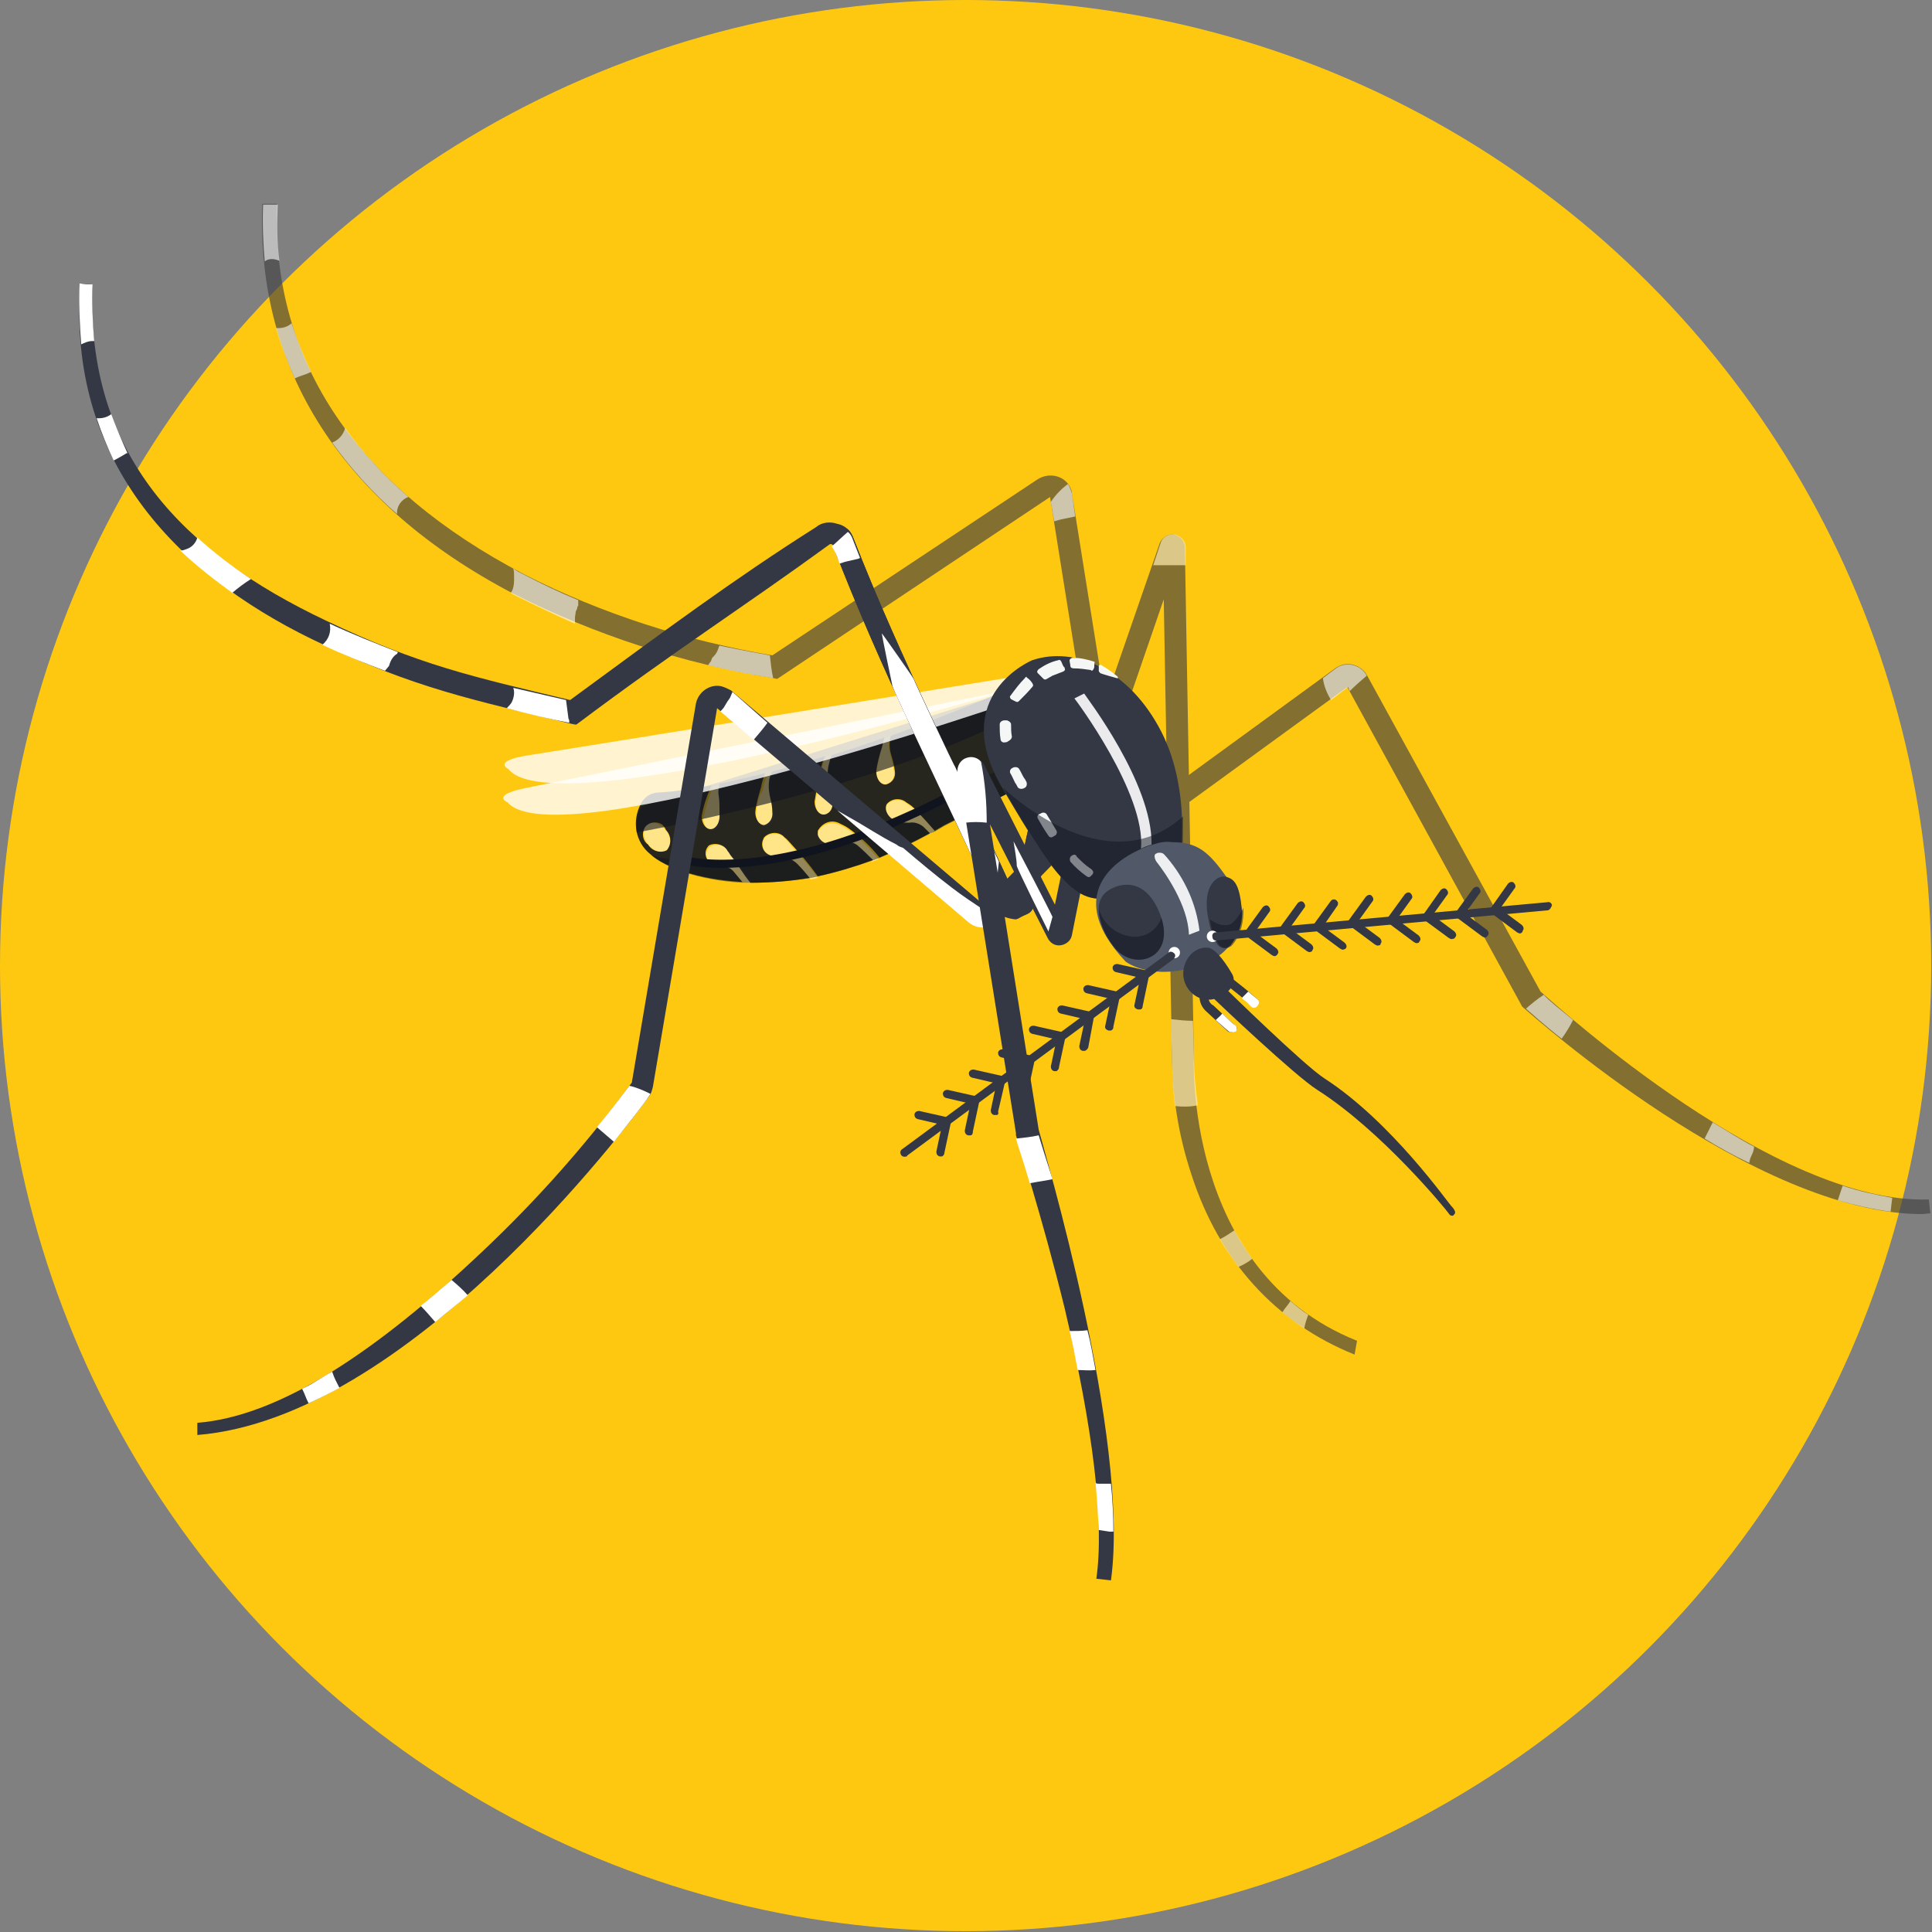 <?xml version="1.0" encoding="utf-8"?>
<!-- Generator: Adobe Illustrator 24.3.0, SVG Export Plug-In . SVG Version: 6.00 Build 0)  -->
<svg version="1.1" id="Layer_1" xmlns="http://www.w3.org/2000/svg" xmlns:xlink="http://www.w3.org/1999/xlink" x="0px" y="0px"
	 viewBox="0 0 237.9 237.9" style="enable-background:new 0 0 237.9 237.9;" xml:space="preserve">
<rect x="0" y="0" width="237.9" height="237.9" fill="#808080" stroke="none"/>
<style type="text/css">
	.st0{fill:#FFC810;}
	.st1{opacity:0.65;}
	.st2{fill:#414042;}
	.st3{opacity:0.71;}
	.st4{fill:#FFFFFF;}
	.st5{opacity:0.5;}
	.st6{opacity:0.9;}
	.st7{fill:#0F141F;}
	.st8{opacity:0.6;}
	.st9{opacity:0.8;}
	.st10{fill:none;stroke:#0F141F;stroke-miterlimit:10;}
	.st11{fill:#333844;}
	.st12{opacity:0.6;fill:#FFFFFF;enable-background:new    ;}
	.st13{opacity:0.95;}
	.st14{fill:#515969;}
</style>
<circle class="st0" cx="118.9" cy="118.9" r="118.9"/>
<g class="st1">
	<path class="st2" d="M95.7,83.6l-0.5-0.1c-11.1-1.8-21.9-5.3-32-10.4c-21-11-31.7-27.6-30.9-48l1.8,0c-0.7,19.6,10.1,35,30.4,45.6
		c9.6,4.9,20,8.2,30.6,10L127.8,59c1.3-0.8,3-0.5,3.8,0.7c0.2,0.3,0.4,0.7,0.4,1.1l3.5,21.9l-2.7,0.4l-3.5-21.9L95.7,83.6z"/>
	<path class="st2" d="M166.8,166.8c-9.7-3.9-16.7-11.6-20.1-22.2c-1.6-4.8-2.4-9.9-2.4-15l-1-55.8L139,86.3l-2.6-0.9l6.4-18.5
		c0.3-0.8,1.2-1.3,2-1c0.6,0.2,1.1,0.8,1.1,1.5l1.1,62.2l0,0c0,0.3-1.4,26.9,20.1,35.5L166.8,166.8z"/>
	<g class="st3">
		<path class="st4" d="M146,69.6v-2.2c0-0.9-0.8-1.6-1.6-1.6c-0.7,0-1.3,0.4-1.5,1.1l-0.9,2.7L146,69.6z"/>
		<path class="st4" d="M144.7,136.2c0.9,0.1,1.9,0.1,2.8-0.1c-0.3-2.1-0.5-4.3-0.5-6.5l0,0l-0.1-3.9c-0.9,0-1.8-0.1-2.7-0.2l0.1,4.1
			C144.3,131.8,144.4,134,144.7,136.2z"/>
		<path class="st4" d="M161.1,161.9c-0.8-0.5-1.5-1.1-2.2-1.7c-0.5,0.8-0.5,0.6-1,1.4c0.9,0.7,1.8,1.4,2.7,2
			C160.7,163,160.9,162.4,161.1,161.9z"/>
		<path class="st4" d="M154.2,155c-0.8-1.1-1.5-2.3-2.2-3.5c-0.6,0.4-1.2,0.8-1.8,1.1c0.7,1.2,1.5,2.3,2.3,3.4
			C153.2,155.7,153.7,155.4,154.2,155z"/>
	</g>
	<path class="st2" d="M236.7,149.5c-20.7,0-47.9-24.4-49.1-25.4l-0.2-0.2l-0.1-0.2l-21.4-39.1l-22.4,16.3l-1.6-2.2l22.5-16.4
		c1.2-0.9,2.8-0.6,3.7,0.5c0.1,0.1,0.1,0.2,0.2,0.3l21.4,39c2.4,2.1,28.9,26.2,47.8,25.6l0.2,1.7L236.7,149.5z"/>
</g>
<g class="st5">
	<ellipse transform="matrix(0.785 -0.62 0.62 0.785 -46.533 72.334)" class="st4" cx="80.9" cy="103.1" rx="1.4" ry="2"/>
</g>
<g class="st5">
	<path class="st4" d="M89.8,104.9c-0.5-0.8-1.5-1.1-2.3-0.7c-0.6,0.4-0.7,1.3-0.2,1.9c0,0.1,0.1,0.1,0.1,0.1
		c0.5,0.4,1.2,0.6,1.8,0.6c0.5,0.1,1,0.3,1.3,0.7l1,1.2c0.4,0,0.7,0,1.1,0c-0.9-1.2-1.7-2.5-2.3-3.2
		C90.1,105.3,89.9,105.1,89.8,104.9z"/>
</g>
<g class="st5">
	<path class="st4" d="M96.6,103.2c-0.6-0.7-1.7-0.7-2.4-0.1c-0.5,0.7-0.3,1.7,0.4,2.2c0.1,0.1,0.2,0.1,0.3,0.2
		c0.5,0.2,1.1,0.3,1.7,0.3c0.7,0,1.3,0.3,1.7,0.8c0.5,0.5,1,1.1,1.5,1.7l0.9-0.2c-1-1.4-2.1-2.7-3.3-4
		C97.1,103.7,96.9,103.5,96.6,103.2z"/>
</g>
<g class="st5">
	<path class="st4" d="M104.5,102.2c-0.4-0.3-0.8-0.5-1.3-0.7c-1-0.4-2.1,0.1-2.5,1c-0.2,0.7,0.3,1.5,1,1.6c0.2,0,0.3,0,0.5,0
		c0.5,0,1.1-0.1,1.6-0.2c0.6-0.1,1.2,0,1.7,0.4c0.7,0.5,1.3,1.1,1.9,1.8l0.8-0.3C107.1,104.5,105.9,103.2,104.5,102.2z"/>
</g>
<g class="st5">
	<path class="st4" d="M111.6,98.9c-0.7-0.6-1.8-0.5-2.4,0.2c-0.4,0.7,0.2,1.8,1.2,2.1c0.5,0.2,1,0.3,1.6,0.2
		c0.6-0.1,1.3,0.1,1.7,0.5c0.3,0.2,0.5,0.5,0.8,0.8l0.6-0.4c-0.7-0.8-1.4-1.6-2.3-2.5C112.5,99.5,112,99.2,111.6,98.9z"/>
</g>
<g class="st5">
	<path class="st4" d="M93.1,100.2c0,0.9,0.5,1.6,1.1,1.6c0.7-0.1,1.2-0.8,1.1-1.5c0,0,0,0,0,0c-0.1-0.7-0.2-1.2-0.2-1.5
		c-0.2-0.7-0.3-1.5-0.2-2.2c0.1-0.4,0.2-0.9,0.4-1.2l-0.9,0.2c-0.2,0.6-0.4,1.2-0.5,1.8C93.4,98.1,93.2,99.1,93.1,100.2z"/>
</g>
<g class="st5">
	<path class="st4" d="M86.6,100.7c0,0.9,0.5,1.6,1.1,1.6s1.1-0.7,1.1-1.6c0-1.1-0.1-1.9-0.1-2.5c0-0.5,0-1,0.1-1.5l-1,0.2
		c0,0.1,0,0.2-0.1,0.3C87.2,98.3,86.9,99.5,86.6,100.7z"/>
</g>
<g class="st5">
	<path class="st4" d="M100.4,98.8c0,0.9,0.5,1.6,1.1,1.6c0.7-0.1,1.2-0.8,1.1-1.5c0,0,0,0,0-0.1c-0.1-0.8-0.8-1.8-0.6-3.3
		c0-0.8,0.2-1.7,0.5-2.5l-0.8,0.2c-0.3,0.6-0.5,1.3-0.6,2C100.8,96.4,100.6,97.6,100.4,98.8z"/>
</g>
<g class="st5">
	<path class="st4" d="M107.9,95c0,0.9,0.5,1.6,1.1,1.6c0.7-0.1,1.2-0.8,1.1-1.5c0,0,0,0,0,0c-0.1-0.7-0.2-1.5-0.5-2.2
		c-0.2-0.7-0.2-1.5,0-2.2l-0.7,0.2c-0.1,0.4-0.2,0.8-0.3,1.2C108.3,93,108.1,94,107.9,95z"/>
</g>
<g class="st6">
	<path class="st7" d="M130.3,94.6l-3.4-10.9c0,0-7.6,3.4-17.2,6.9c-0.2,0.7-0.2,1.5,0,2.2c0.2,0.7,0.4,1.4,0.5,2.2
		c0.1,0.7-0.3,1.4-1.1,1.6c0,0,0,0-0.1,0c-0.6,0-1.1-0.7-1.1-1.6c0.1-1,0.4-2,0.7-3c0.1-0.4,0.2-0.8,0.3-1.2
		c-2.1,0.8-4.3,1.5-6.5,2.2c-0.3,0.8-0.5,1.6-0.5,2.5c-0.2,1.5,0.5,2.5,0.6,3.3c0.1,0.7-0.3,1.4-1,1.5c0,0,0,0-0.1,0
		c-0.6,0-1.1-0.7-1.1-1.6c0.2-1.2,0.4-2.4,0.7-3.6c0.1-0.7,0.3-1.4,0.6-2c-2.2,0.7-4.3,1.3-6.5,1.9c-0.2,0.4-0.4,0.8-0.4,1.2
		c-0.1,0.8,0,1.5,0.2,2.3c0.1,0.4,0.2,0.9,0.2,1.5c0.1,0.7-0.3,1.4-1,1.6c0,0,0,0,0,0c-0.6,0-1.1-0.7-1.1-1.6c0.1-1,0.4-2,0.7-3
		c0.1-0.6,0.3-1.2,0.5-1.8c-1.9,0.5-3.7,0.9-5.6,1.3c-0.1,0.5-0.2,1-0.1,1.5c0.1,0.6,0.1,1.4,0.1,2.5c0,0.9-0.5,1.6-1.1,1.6
		s-1.1-0.7-1.1-1.6c0.2-1.2,0.6-2.4,1.1-3.5c0-0.1,0-0.2,0.1-0.3c-2.2,0.4-4.5,0.8-6.7,0.9c-0.9,0.1-1.6,0.6-2,1.4
		c-1.1,2.1-0.7,4.7,1.2,6.2c1.7,1.5,5.7,3.1,11.3,3.4l-1-1.2c-0.3-0.4-0.8-0.7-1.3-0.7c-0.7,0-1.3-0.2-1.8-0.6
		c-0.5-0.5-0.6-1.3-0.1-1.9c0,0,0.1-0.1,0.1-0.1c0.8-0.4,1.9-0.1,2.3,0.7c0.2,0.2,0.3,0.5,0.5,0.7c0.6,0.7,1.3,2,2.3,3.2
		c2.4,0,4.9-0.2,7.3-0.6c-0.5-0.6-1-1.2-1.5-1.7c-0.5-0.5-1.1-0.8-1.7-0.8c-0.6,0-1.2-0.1-1.7-0.3c-0.8-0.3-1.2-1.2-0.8-2
		c0-0.1,0.1-0.2,0.2-0.3c0.7-0.6,1.8-0.6,2.4,0.1c0.3,0.2,0.5,0.5,0.8,0.8c1.2,1.3,2.3,2.6,3.3,4c2.3-0.5,4.6-1.2,6.8-2
		c-0.6-0.6-1.2-1.2-1.9-1.8c-0.5-0.4-1.1-0.5-1.7-0.4c-0.5,0.1-1.1,0.2-1.6,0.2c-0.7,0.1-1.4-0.4-1.6-1.1c0-0.2,0-0.4,0-0.5
		c0.5-0.9,1.5-1.4,2.5-1c0.4,0.2,0.9,0.4,1.3,0.7c1.4,1,2.7,2.2,3.8,3.6c2.1-0.9,4.2-1.9,6.2-3c-0.3-0.3-0.5-0.5-0.8-0.8
		c-0.5-0.4-1.1-0.6-1.7-0.5c-0.5,0-1.1,0-1.6-0.2c-1-0.3-1.6-1.4-1.2-2.1c0.6-0.7,1.7-0.8,2.4-0.2c0.5,0.3,0.9,0.6,1.2,1
		c0.9,0.9,1.6,1.7,2.3,2.5l1.2-0.7L130.3,94.6z M82.1,104.7c-0.8,0.4-1.8,0.1-2.3-0.7c-0.7-0.5-0.8-1.4-0.4-2.1
		c0.5-0.7,1.4-0.8,2.1-0.4c0.2,0.2,0.4,0.4,0.5,0.7C82.7,102.9,82.7,104,82.1,104.7z"/>
</g>
<g class="st8">
	<path class="st7" d="M79,99.3c-0.5,1-0.7,2.1-0.6,3.2c0,0,29.2-5.1,47.3-14.7l-1.6-2.6L79,99.3z"/>
</g>
<g class="st9">
	<path class="st4" d="M124.7,86.4c0,0-56.2,19.4-62.2,12.4c0,0-2.2-0.9,2.4-1.8s60.2-12.2,60.2-12.2L124.7,86.4z"/>
</g>
<g class="st9">
	<path class="st4" d="M125.2,84.7c0,0-56.9,17.2-62.6,10c0,0-2.1-1,2.5-1.7s60.6-9.8,60.6-9.8L125.2,84.7z"/>
</g>
<g class="st5">
	<g class="st6">
		<path class="st7" d="M115.1,102.4l1.2-0.7l14-7.2c0,0-0.2-2.5-3.4-1.3c-6.7,2.5-20.4,10.1-30.1,12.1c-10.3,2-16.6,0-16.6,0
			c1.7,1.5,5.7,3.1,11.3,3.4h1.1c2.4,0,4.9-0.2,7.3-0.6l0.9-0.2c2.3-0.5,4.6-1.2,6.8-2l0.8-0.3c2.1-0.9,4.2-1.9,6.2-3L115.1,102.4z"
			/>
	</g>
</g>
<path class="st10" d="M83.7,105.8c0,0,11,3.6,32.5-7.4"/>
<g class="st8">
	<path class="st4" d="M33.5,31.9c0.3,0,0.6,0.1,0.9,0.2c-0.3-2.3-0.3-4.6-0.2-6.9l-1.8,0c-0.1,2.3,0,4.7,0.2,7
		C32.8,32,33.1,31.9,33.5,31.9z"/>
	<path class="st4" d="M35.9,39.8c-0.4,0.4-1,0.6-1.6,0.6c-0.1,0-0.2,0-0.3,0c0.6,2.1,1.4,4.2,2.3,6.2c0.8-0.4,1.2-0.4,2-0.8
		C37.4,43.9,36.6,41.9,35.9,39.8z"/>
	<path class="st4" d="M50.3,61.2c-2.9-2.5-5.6-5.4-7.8-8.5c-0.2,0.8-0.8,1.5-1.6,1.8c2.3,3.2,5,6.2,8,8.8
		C48.8,62.4,49.4,61.5,50.3,61.2z"/>
	<path class="st4" d="M70.8,76.3c0-0.1,0-0.2,0-0.3l0.1-0.7c0.1-0.2,0.2-0.4,0.2-0.6l0.1-0.1v-0.4c0-0.1,0-0.2,0-0.3
		c-2.2-0.9-4.5-2-6.8-3.2c-0.4-0.2-0.8-0.4-1.2-0.7l0,0c0.1,0.3,0.1,0.6,0.1,0.9c0,0.2,0,0.4,0,0.6c0,0.5-0.1,1.1-0.4,1.5l0.3,0.2
		c2.6,1.3,5.1,2.5,7.6,3.6C70.8,76.5,70.8,76.4,70.8,76.3z"/>
	<path class="st4" d="M132.4,63.6l-0.4-2.8c-0.1-0.4-0.3-0.9-0.5-1.2c-0.8,0.6-1.5,1.3-2.1,2.2l0.4,2.4
		C130.7,63.9,131.5,63.8,132.4,63.6z"/>
	<path class="st4" d="M88.4,80c-0.1,0.3-0.3,0.6-0.5,0.8c-0.1,0.1-0.1,0.1-0.2,0.2c-0.1,0.2-0.1,0.4-0.3,0.6l-0.2,0.3
		c4.5,1.1,7.5,1.5,8,1.6c-0.2-0.9-0.3-1.9-0.4-2.8c-1.1-0.2-3.3-0.6-6.2-1.2C88.5,79.6,88.5,79.8,88.4,80z"/>
</g>
<path class="st11" d="M124.9,113.2c-1.1-0.2-1.8-0.3-2.4-1.6c-6.7-14.7-14.1-29.2-19.9-44.4c0-0.1-0.1-0.1-0.2-0.2
	c-0.1,0-0.1,0-0.2,0c-11,8-18.8,12.9-31.2,22.2c-2-0.6,1.8,0.5-1.2-0.2c-11.2-2.8-18.6-4.1-31.4-10.3C21.4,70.4,8.3,56.5,9.9,35
	c0.5-0.1,1-0.1,1.5,0c-0.9,21.1,11.4,33.2,28.7,41.4c11.5,5.5,18,6.9,30.1,9.8c12-8.8,20.2-14.9,30.3-21.3c0.7-0.6,1.7-0.7,2.6-0.4
	c1,0.2,1.7,0.9,2,1.8c5.8,14.9,13.2,29.2,19.8,43.8c0.7-3.1,1.3-6.2,2-9.3c0.9,0.2,1.8,0.3,2.7,0.6c-0.6,2.6-1.5,7-2,9.2
	s-0.9,1.7-2.2,2.5C125.2,113.2,125,113.2,124.9,113.2z"/>
<path class="st11" d="M126.9,100.8c-0.7,3.1-1.4,6.2-2,9.3c-6.6-14.6-14-28.9-19.8-43.8c-0.2-0.5-0.4-0.9-0.8-1.2
	c-0.6,0.7-1.1,1.5-1.7,2.2c5.8,15.1,13.2,29.6,19.9,44.2c0.6,1.3,1.2,1.4,2.4,1.6c0.1,0.1,0.3,0.1,0.4,0c1.3-0.8,1.8-0.3,2.2-2.5
	s1.5-6.6,2-9.2C128.7,101.2,127.8,101,126.9,100.8z"/>
<path class="st4" d="M123,106.1c-1.8-3.9-3.6-7.8-5.4-11.7c-0.1,0-5.1-10.7-5.1-10.8s-3.8-5.5-3.9-5.6s1.3,6.5,1.3,6.5
	c0.7,1.9,8.1,17.2,10.7,23c0.3,0.9,1.1,1.5,2,1.5C122.8,108.1,122.9,107.1,123,106.1z"/>
<path class="st4" d="M11.3,42c0.1,0,0.2,0,0.3,0c-0.2-2.3-0.3-4.7-0.2-7c-0.5,0-1.1,0-1.6-0.1c-0.1,2.5,0,5,0.2,7.5
	C10.4,42.2,10.9,42,11.3,42z"/>
<path class="st4" d="M13.7,51c-0.4,0.3-0.9,0.5-1.5,0.5c-0.1,0-0.2,0-0.3,0c0.6,1.8,1.3,3.5,2.1,5.2c0.6-0.3,1.1-0.6,1.6-0.9h0.1
	C15,54.3,14.3,52.6,13.7,51z"/>
<path class="st4" d="M24.3,66.2C24.3,66.2,24.3,66.3,24.3,66.2c-0.2,0.7-0.7,1.2-1.3,1.4c-0.3,0.1-0.5,0.2-0.8,0.2
	c2,1.9,4.2,3.6,6.4,5.2c0.7-0.6,1.5-1.2,2.3-1.7C28.5,69.7,26.3,68,24.3,66.2z"/>
<path class="st4" d="M48.9,80.5l0.1-0.2c-2.8-1.1-5.6-2.2-8.4-3.5c0.2,1-0.1,1.9-0.9,2.6c2.5,1.2,5.1,2.2,7.7,3.2l0.5-0.6
	C48.1,81.3,48.4,80.8,48.9,80.5z"/>
<path class="st4" d="M103.3,69.2L103.3,69.2c0,0.1,0.1,0.1,0.1,0.2l0,0c0,0,0.6-0.2,0.6-0.2l0.4-0.1c0.4-0.1,0.9-0.2,1.3-0.3
	l0.2-0.1c-0.3-0.8-0.6-1.5-0.9-2.3c-0.1-0.3-0.3-0.7-0.6-0.9c-0.7,0.6-1.3,1.2-2,1.8l0,0C102.8,67.8,103.1,68.5,103.3,69.2z"/>
<path class="st4" d="M63,86.5c-0.2,0.3-0.4,0.5-0.6,0.7c2.6,0.7,5.1,1.3,7.7,1.8c0-0.2,0-0.4-0.1-0.5c-0.1-0.8-0.2-1.6-0.3-2.3
	c-2.2-0.5-4.3-1-6.5-1.5C63.4,85.2,63.3,85.9,63,86.5z"/>
<g class="st8">
	<path class="st4" d="M166.2,85.1c0.7-0.7,1.4-1.3,2.1-1.9l0,0c-0.7-1.3-2.3-1.7-3.5-1.1c-0.1,0.1-0.2,0.1-0.3,0.2l-1.6,1.2
		c0.1,0.9,0.5,1.9,1,2.7l2.1-1.6L166.2,85.1z"/>
</g>
<g class="st8">
	<path class="st4" d="M193.7,125.6c-1.7-1.4-3-2.4-3.6-3.1c-0.8,0.5-1.5,1.1-2.2,1.7c0.6,0.5,2.1,1.9,4.4,3.7
		C192.8,127.2,193.3,126.4,193.7,125.6z"/>
</g>
<g class="st8">
	<path class="st4" d="M216,141.2c-1.6-0.8-3.6-2.1-5.1-3c-0.4,0.8-0.6,1.2-1,2c1.8,1.1,3.6,2.1,5.5,3
		C215.5,142.3,215.9,142.2,216,141.2z"/>
</g>
<path class="st12" d="M226.9,146c2,0.7,4,1.1,6.1,1.5l-0.2,1.7c-2.2-0.3-4.4-0.8-6.5-1.4L226.9,146z"/>
<path class="st11" d="M24.3,176.7l0-1.5c10.2-0.8,22.2-8.9,35-21c6.8-6.4,13-13.4,18.5-20.9l7.9-46.7c0.3-1.4,1.7-2.4,3.1-2.1
	c0.4,0.1,0.8,0.3,1.2,0.5l31,26.3l0,0l8.3-8.5l2,1.9l-8.3,8.5c-1,1.1-2.6,1.2-3.7,0.3l-31-26.3l-7.9,46.6c-0.1,0.4-0.2,0.8-0.4,1.1
	C77,139,50.2,174.6,24.3,176.7z"/>
<path class="st4" d="M121.4,112.2c-1.4-0.9-2.9-1.9-4.2-2.9c-2.1-1.6-4-3.2-6-4.9c-0.3-0.1-0.6-0.2-0.8-0.4c-2-1-3.9-2.3-5.9-3.4
	l-1.4-0.8l16.2,13.8c1.1,0.9,2.7,0.8,3.7-0.3l0.2-0.2C122.6,112.8,122,112.5,121.4,112.2z"/>
<path class="st4" d="M53.6,162.8c1.3-1.1,2.7-2.2,4-3.3c-0.6-0.7-1.3-1.3-2-1.9c-1.3,1.1-2.5,2.2-3.8,3.2
	C52.4,161.4,53,162.1,53.6,162.8z"/>
<path class="st4" d="M38,172.8c1.3-0.6,2.5-1.2,3.8-1.9c-0.4-0.8-0.6-1.1-0.9-2c-1.3,0.7-2.5,1.6-3.7,2.1
	C37.6,171.8,37.6,172,38,172.8z"/>
<path class="st4" d="M77.5,133.7c-0.7,0.9-2,2.7-4,5.1c0.7,0.6,1.4,1.2,2.1,1.8c2.2-2.8,3.8-4.8,4.3-5.6c0.1-0.1,0.1-0.2,0.2-0.3
	C79.3,134.3,78.4,133.9,77.5,133.7z"/>
<path class="st4" d="M90.2,85.2c-0.1,0.2-0.2,0.5-0.3,0.7c-0.1,0.2-0.3,0.4-0.4,0.6c-0.1,0.2-0.2,0.3-0.3,0.5
	c-0.1,0.2-0.3,0.4-0.5,0.6l4.1,3.5c0.6-0.7,1.2-1.4,1.7-2.1L90.2,85.2z"/>
<path class="st11" d="M136.8,194.6l-1.8-0.2c1-7-0.4-18.5-3.9-33.3c-2.8-11.4-5.9-20.9-6-21.3v-0.1v-0.2L118,95.2
	c-0.1-0.9,0.5-1.8,1.4-1.9c0.7-0.1,1.5,0.3,1.8,0.9l8.7,17.2l1.1-5.3l2.7,0.5l-1.7,8.5c-0.1,0.7-0.7,1.2-1.4,1.3
	c-0.7,0.1-1.3-0.3-1.6-0.9l-7.1-14l6,37.6C128.5,141.5,139.2,177.1,136.8,194.6z"/>
<path class="st4" d="M129.6,112.9c-0.5-1.1-4-7.8-4.8-9.3c0.1,0.7,0.4,2.2,0.4,3c0,0.3,3.9,8.1,3.9,8.1L129.6,112.9z"/>
<path class="st4" d="M129.6,145.2c-0.8-2.5-1.4-4.4-1.7-5.4c-0.9,0.2-1.8,0.3-2.8,0.4c0.2,0.8,0.9,2.7,1.7,5.5
	C127.8,145.5,128.7,145.4,129.6,145.2z"/>
<path class="st4" d="M120.8,93.8c-0.4-0.5-1.1-0.7-1.7-0.5c-0.8,0.2-1.3,1-1.2,1.9l1,6.1c0.8-0.1,1.7-0.1,2.6,0
	C121.5,98.8,121.3,96.3,120.8,93.8z"/>
<path class="st4" d="M131.7,163.9c0.4,1.6,0.7,3.2,1,4.8c0.9,0,1.3,0.1,2.2,0c-0.3-1.6-0.6-3.4-1-4.9
	C133.2,163.9,132.5,163.9,131.7,163.9z"/>
<path class="st4" d="M136.6,188.6c0.2,0,0.3,0,0.5,0c0-1.9-0.1-3.9-0.3-5.9h-1.5c-0.1,0-0.3,0-0.4-0.1c0.2,2.1,0.3,4,0.4,5.8
	L136.6,188.6z"/>
<path class="st11" d="M127.1,81.3c0,0-10.4,4.3-3.7,15.7c6.7,11.4,9.2,14.9,14.2,13.3c2.7-0.8,5.3-1.9,7.6-3.4c0,0,1.7-9.2-2.2-16.8
	S132.4,79.5,127.1,81.3z"/>
<g class="st13">
	<path class="st4" d="M127.8,100.8c0.4,0.7,0.8,1.4,1.3,2.1c0.1,0.2,0.4,0.3,0.6,0.1c0,0,0,0,0,0c0.1,0,0.1-0.1,0.2-0.1
		c0.2-0.1,0.3-0.4,0.2-0.6c0,0,0,0,0,0l-1.2-2c-0.1-0.2-0.4-0.3-0.6-0.2c-0.1,0,0,0-0.2,0.1C127.7,100.3,127.7,100.6,127.8,100.8
		C127.8,100.8,127.8,100.8,127.8,100.8z"/>
	<path class="st4" d="M124.8,94.5c-0.1,0-0.1,0.1-0.2,0.1c-0.2,0.1-0.3,0.4-0.2,0.6c0,0,0,0,0,0c0.2,0.3,0.4,0.8,0.6,1.2
		c0.1,0.1,0.2,0.3,0.3,0.5c0.1,0.2,0.4,0.3,0.7,0.2l0.2-0.1c0.2-0.1,0.3-0.4,0.2-0.7c-0.1-0.2-0.2-0.4-0.3-0.5
		c-0.2-0.3-0.4-0.8-0.6-1.1C125.4,94.5,125.1,94.4,124.8,94.5C124.8,94.5,124.8,94.5,124.8,94.5z"/>
	<path class="st4" d="M124,88.7c-0.1,0-0.2,0-0.3,0c-0.3,0-0.6,0.2-0.6,0.5c0,0,0,0,0,0c0,0.6,0,1.2,0.1,1.8c0,0.3,0.3,0.5,0.6,0.4
		c0.1,0,0.2,0,0.3-0.1c0.2-0.1,0.5-0.3,0.5-0.6c-0.1-0.5-0.1-1-0.1-1.5C124.5,89,124.3,88.8,124,88.7z"/>
	<path class="st4" d="M130.7,81.5c-0.1-0.2-0.2-0.3-0.4-0.2c-0.5,0.1-1,0.3-1.4,0.5c-0.4,0.2-0.7,0.4-1,0.6
		c-0.1,0.1-0.3,0.3-0.1,0.5s0.5,0.5,0.7,0.7c0.1,0.1,0.3,0.1,0.4,0c0.2-0.1,0.5-0.3,0.7-0.4c0.5-0.2,0.8-0.3,1.3-0.5
		c0.2-0.1,0.3-0.2,0.2-0.4c0,0,0,0,0-0.1C130.9,82.1,130.8,81.7,130.7,81.5z"/>
	<path class="st4" d="M137.6,83.3c-0.6-0.5-1.3-1-2-1.4c-0.1-0.1-0.3,0-0.3,0.1c0,0,0,0.1,0,0.1c0,0.2,0,0.3,0,0.5
		c0,0.1,0.1,0.2,0.2,0.3c0.5,0.2,1.7,0.5,2,0.6S137.6,83.3,137.6,83.3z"/>
	<path class="st4" d="M134.7,82.3c0.1-0.2,0-0.5,0.1-0.8c-0.9-0.3-1.8-0.5-2.7-0.5c-0.2,0-0.4,0.2-0.4,0.3c0,0,0,0,0,0
		c0,0.2,0.1,0.5,0.1,0.7c0,0.2,0.2,0.3,0.4,0.3c0.7,0,1.4,0.1,2.1,0.2C134.5,82.7,134.6,82.5,134.7,82.3z"/>
	<path class="st4" d="M126.2,83.5c-0.7,0.7-1.2,1.4-1.8,2.2c-0.1,0.1,0,0.3,0.1,0.4c0,0,0,0,0,0l0.6,0.3c0.2,0.1,0.3,0,0.4-0.1
		c0.6-0.6,1.1-1.1,1.6-1.7c0.2-0.2,0.1-0.3,0-0.5c-0.2-0.3-0.4-0.5-0.7-0.7C126.5,83.3,126.3,83.3,126.2,83.5
		C126.2,83.5,126.2,83.5,126.2,83.5z"/>
	<path class="st4" d="M132.1,105.3c-0.2,0.1,0,0-0.2,0.1c-0.2,0.2-0.2,0.5-0.1,0.7c0.6,0.7,1.3,1.3,2,1.8c0.3,0.2,0.4,0.1,0.6-0.1
		c0.1-0.1,0.2-0.2,0.2-0.3c0.1-0.2-0.2-0.5-0.4-0.6c-0.6-0.4-1.1-0.9-1.6-1.4C132.5,105.2,132.2,105.2,132.1,105.3z"/>
</g>
<g class="st6">
	<path class="st4" d="M140.5,104.5c0.4-0.2,0.9-0.4,1.3-0.5c0.1-7.6-8-18.1-8.3-18.6l-1.2,0.6C132.4,86.1,141.1,97.7,140.5,104.5z"
		/>
</g>
<g class="st5">
	<path class="st7" d="M145.3,106.9c-2.4,1.5-4.9,2.7-7.6,3.4c-5.1,1.6-7.5-1.8-14.2-13.3c0,0,12.6,12.2,22.2,3.5
		C145.6,100.5,145.8,106,145.3,106.9z"/>
</g>
<path class="st14" d="M142.3,103.9c-4,1.1-12,5.7-3.7,14.5c0,0,3,2.4,8.8,0.6s6.4-7,3.7-10.9c-2.3-3.3-3.7-4.4-6.8-4.4
	C143.6,103.6,142.9,103.7,142.3,103.9z"/>
<g class="st6">
	<path class="st4" d="M143.7,105.6c-0.3-0.3-0.4-0.6-0.9-0.6c-0.1,0-0.3,0-0.4,0.1c-0.4,0.1-0.2,0.7,0,1c1.1,1.4,3.9,5.4,4,9
		l1.3-0.5C147.3,111.3,145.9,108.2,143.7,105.6z"/>
</g>
<path class="st11" d="M136.4,109.7c1.6-1.1,4.9-1.7,6.6,3.3c1.7,5.2-3.6,6.7-5.9,3.5S134.8,110.8,136.4,109.7z"/>
<path class="st11" d="M151.1,108c-1-0.4-3.2,0.8-2.3,5.2c0.2,1.1,0.5,2.1,1.1,3.1c0.4,0.5,1,0.6,1.5,0.2c0.1-0.1,0.2-0.1,0.2-0.2
	c1-1.3,1.5-2.9,1.3-4.5C152.6,108.9,152,108.3,151.1,108z"/>
<g class="st5">
	<path class="st7" d="M143,113c1.7,5.2-3.6,6.7-5.9,3.5c-1.1-1.3-1.7-2.9-1.8-4.6c0.5,1.8,2,3.1,3.9,3.4
		C140.8,115.6,142.5,114.6,143,113z"/>
</g>
<g class="st5">
	<path class="st7" d="M153.1,111.8c0.1,1.6-0.3,3.3-1.3,4.5c-0.4,0.5-1,0.6-1.5,0.2c-0.1-0.1-0.2-0.1-0.2-0.2c-0.6-0.9-1-2-1.1-3.1
		c0.6,0.5,1.4,0.8,2.2,0.7C152.1,113.8,153.1,111.8,153.1,111.8z"/>
</g>
<path class="st11" d="M151.7,119.9c0.9,1.5-1.2,3.2-2.9,3.2c-1.7,0-3.1-1.5-3.1-3.2c0,0,0,0,0,0c0-1.8,1.4-3.4,3.1-3.2
	C149.5,116.8,150.6,118,151.7,119.9z"/>
<path class="st11" d="M151.6,127.1c-0.1,0-0.3,0-0.4-0.1c0,0-1-0.9-2.6-2.4c-0.6-0.5-0.9-1.2-0.9-1.9c0-0.7,0.4-1.3,0.9-1.7
	c0.3-0.2,0.6-0.1,0.8,0.2c0.1,0.2,0.1,0.5-0.1,0.7c-0.3,0.2-0.4,0.6-0.5,0.9c0,0.4,0.2,0.8,0.6,1c1.6,1.5,2.6,2.4,2.6,2.4
	c0.3,0.1,0.4,0.5,0.2,0.7C152.1,127.1,151.9,127.2,151.6,127.1L151.6,127.1z"/>
<path class="st11" d="M178.8,149.7c-0.2,0-0.3-0.1-0.5-0.4s-8.1-10-16.1-15.1c-2.7-1.7-12.3-10.8-12.7-11.2c-0.3-0.3-0.3-0.8,0-1.2
	c0.4-0.4,0.9-0.4,1.4-0.1c0.1,0.1,9.7,9.5,12.2,11.1c8.2,5.3,15.2,15.3,15.6,15.7s0.6,0.8,0.4,1S179,149.7,178.8,149.7z"/>
<path class="st11" d="M154.5,124c-0.1,0-0.3-0.1-0.4-0.2c0,0-1-0.9-3.2-2.6c-0.2-0.2-0.3-0.5-0.1-0.8c0,0,0,0,0,0
	c0.2-0.2,0.5-0.3,0.7-0.1c0,0,0,0,0,0c2.3,1.8,3.3,2.7,3.3,2.7c0.2,0.2,0.2,0.6,0,0.8c0,0,0,0,0,0C154.7,123.9,154.6,124,154.5,124z
	"/>
<circle class="st4" cx="144.6" cy="117.3" r="0.7"/>
<circle class="st4" cx="149.3" cy="115.3" r="0.7"/>
<path class="st4" d="M152,126.2c0,0-0.6-0.5-1.5-1.4c-0.2,0.3-0.5,0.5-0.8,0.8c1,0.9,1.6,1.4,1.6,1.4c0.1,0.1,0.2,0.1,0.4,0.1
	c0.3,0.1,0.6-0.1,0.6-0.4C152.3,126.5,152.2,126.2,152,126.2L152,126.2z"/>
<path class="st4" d="M154.8,123c0,0-0.4-0.3-1.1-0.9c-0.3,0.3-0.5,0.5-0.8,0.8c0.8,0.6,1.1,1,1.1,1c0.1,0.1,0.2,0.2,0.4,0.2
	c0.2,0,0.3-0.1,0.4-0.2C155.1,123.6,155.1,123.3,154.8,123C154.9,123,154.9,123,154.8,123z"/>
<path class="st11" d="M111.6,142.4c-0.3,0.1-0.6,0-0.7-0.3c-0.1-0.2,0-0.5,0.2-0.6l32.8-24.2c0.2-0.2,0.5-0.1,0.7,0.1
	c0.2,0.2,0.1,0.5-0.1,0.7l-32.8,24.2C111.7,142.4,111.7,142.4,111.6,142.4z"/>
<path class="st11" d="M140.4,124.3c-0.1,0-0.2,0-0.3,0c-0.3-0.1-0.5-0.3-0.4-0.6l0.7-3.3l-3-0.7c-0.3-0.1-0.4-0.3-0.4-0.6
	c0,0,0,0,0,0c0.1-0.3,0.3-0.4,0.6-0.4c0,0,0,0,0,0l4,0.9l-0.9,4.3C140.7,124.2,140.5,124.3,140.4,124.3z"/>
<path class="st11" d="M136.8,126.9c-0.1,0-0.2,0-0.3,0c-0.3-0.1-0.5-0.3-0.4-0.6c0,0,0,0,0,0l0.7-3.3l-3-0.7
	c-0.3-0.1-0.4-0.3-0.4-0.6c0.1-0.3,0.3-0.4,0.6-0.4c0,0,0,0,0,0l4,0.9l-0.9,4.2C137.1,126.7,137,126.8,136.8,126.9z"/>
<path class="st11" d="M133.6,129.4c-0.1,0-0.2,0-0.3,0c-0.3-0.1-0.4-0.3-0.4-0.6l0.7-3.3l-3-0.7c-0.3-0.1-0.4-0.3-0.4-0.6
	c0,0,0,0,0,0c0.1-0.3,0.3-0.4,0.6-0.4l4,0.9L134,129C133.9,129.2,133.8,129.3,133.6,129.4z"/>
<path class="st11" d="M130.1,131.9c-0.1,0-0.2,0-0.3,0c-0.3-0.1-0.4-0.3-0.4-0.6c0,0,0,0,0,0l0.7-3.3l-3-0.7
	c-0.3-0.1-0.4-0.3-0.4-0.6c0.1-0.3,0.3-0.4,0.6-0.4l4,0.9l-0.9,4.2C130.4,131.7,130.2,131.8,130.1,131.9z"/>
<path class="st11" d="M126.3,134.8c-0.1,0-0.2,0-0.3,0c-0.3-0.1-0.5-0.3-0.4-0.6l0.7-3.3l-3-0.7c-0.3-0.1-0.4-0.3-0.4-0.6
	c0,0,0,0,0,0c0.1-0.3,0.3-0.4,0.6-0.4l4,0.9l-0.9,4.2C126.6,134.6,126.5,134.8,126.3,134.8z"/>
<path class="st11" d="M122.7,137.3c-0.1,0-0.2,0-0.3,0c-0.3-0.1-0.4-0.3-0.4-0.6c0,0,0,0,0,0l0.7-3.3l-3-0.7
	c-0.3-0.1-0.4-0.3-0.4-0.6c0.1-0.3,0.3-0.4,0.6-0.4l0,0l4,0.9l-1,4.3C123,137.1,122.9,137.3,122.7,137.3z"/>
<path class="st11" d="M119.5,139.8c-0.1,0-0.2,0-0.3,0c-0.3-0.1-0.4-0.3-0.4-0.6l0.7-3.3l-3-0.7c-0.3-0.1-0.4-0.3-0.4-0.6
	c0.1-0.3,0.3-0.4,0.6-0.4l0,0l4,0.9l-0.9,4.2C119.8,139.6,119.7,139.8,119.5,139.8z"/>
<path class="st11" d="M116,142.4c-0.1,0-0.2,0-0.3,0c-0.3-0.1-0.4-0.3-0.4-0.6l0.7-3.3l-3-0.7c-0.3-0.1-0.4-0.3-0.4-0.6
	c0.1-0.3,0.3-0.4,0.6-0.4l0,0l4,0.9l-0.9,4.2C116.3,142.1,116.2,142.3,116,142.4z"/>
<path class="st11" d="M190.6,112.1c0,0-0.1,0-0.1,0l-40.6,3.7c-0.3,0.1-0.6-0.1-0.6-0.4c-0.1-0.3,0.1-0.6,0.4-0.6c0.1,0,0.1,0,0.2,0
	l40.6-3.7c0.3-0.1,0.6,0.1,0.6,0.4C191,111.7,190.9,112,190.6,112.1L190.6,112.1L190.6,112.1z"/>
<path class="st11" d="M157.1,117.7c-0.2,0.1-0.3,0-0.5-0.1l-3.5-2.6l2.4-3.3c0.2-0.2,0.5-0.3,0.7-0.1c0,0,0,0,0,0
	c0.2,0.2,0.3,0.5,0.1,0.7c0,0,0,0,0,0l-1.8,2.5l2.7,2c0.2,0.2,0.3,0.5,0.1,0.7C157.3,117.6,157.2,117.6,157.1,117.7z"/>
<path class="st11" d="M161.4,117.2c-0.2,0.1-0.3,0-0.5-0.1l-3.5-2.6l2.4-3.3c0.2-0.2,0.5-0.3,0.7-0.1c0.2,0.2,0.3,0.5,0.1,0.7
	c0,0,0,0,0,0l-1.8,2.5l2.7,2c0.2,0.2,0.3,0.5,0.1,0.7C161.6,117.1,161.5,117.2,161.4,117.2z"/>
<path class="st11" d="M165.5,116.9c-0.2,0.1-0.3,0-0.5-0.1l-3.5-2.6l2.4-3.3c0.2-0.2,0.5-0.2,0.7,0c0.2,0.2,0.2,0.4,0.1,0.6
	l-1.8,2.6l2.7,2c0.2,0.2,0.3,0.5,0.1,0.7C165.7,116.8,165.6,116.9,165.5,116.9z"/>
<path class="st11" d="M169.8,116.4c-0.2,0.1-0.3,0-0.5-0.1l-3.5-2.6l2.4-3.3c0.2-0.2,0.5-0.3,0.7-0.1s0.3,0.5,0.1,0.7l-1.8,2.5
	l2.7,2c0.2,0.2,0.3,0.5,0.1,0.7C170,116.4,169.9,116.4,169.8,116.4z"/>
<path class="st11" d="M174.6,116.1c-0.2,0.1-0.3,0-0.5-0.1l-3.5-2.6l2.4-3.3c0.2-0.2,0.5-0.3,0.7-0.1s0.3,0.5,0.1,0.7l-1.8,2.5
	l2.7,2c0.2,0.2,0.3,0.5,0.1,0.7C174.7,116.1,174.7,116.1,174.6,116.1L174.6,116.1z"/>
<path class="st11" d="M178.9,115.6c-0.2,0.1-0.3,0-0.5-0.1L175,113l2.4-3.4c0.2-0.2,0.5-0.3,0.7-0.1c0.2,0.2,0.3,0.5,0.1,0.7
	c0,0,0,0,0,0l-1.8,2.5l2.7,2c0.2,0.2,0.3,0.5,0.1,0.7C179.1,115.6,179,115.6,178.9,115.6z"/>
<path class="st11" d="M183,115.4c-0.2,0.1-0.3,0-0.5-0.1l-3.5-2.6l2.4-3.3c0.2-0.2,0.5-0.3,0.7-0.1c0,0,0,0,0,0
	c0.2,0.2,0.3,0.5,0.1,0.7l-1.8,2.5l2.7,2c0.2,0.2,0.3,0.5,0.1,0.7C183.1,115.3,183.1,115.4,183,115.4z"/>
<path class="st11" d="M187.3,114.9c-0.2,0.1-0.3,0-0.5-0.1l-3.5-2.6l2.4-3.4c0.2-0.2,0.5-0.3,0.7-0.1c0.2,0.2,0.3,0.5,0.1,0.7
	c0,0,0,0,0,0l-1.8,2.5l2.7,2c0.2,0.2,0.3,0.5,0.1,0.7C187.5,114.8,187.4,114.8,187.3,114.9L187.3,114.9z"/>
</svg>
